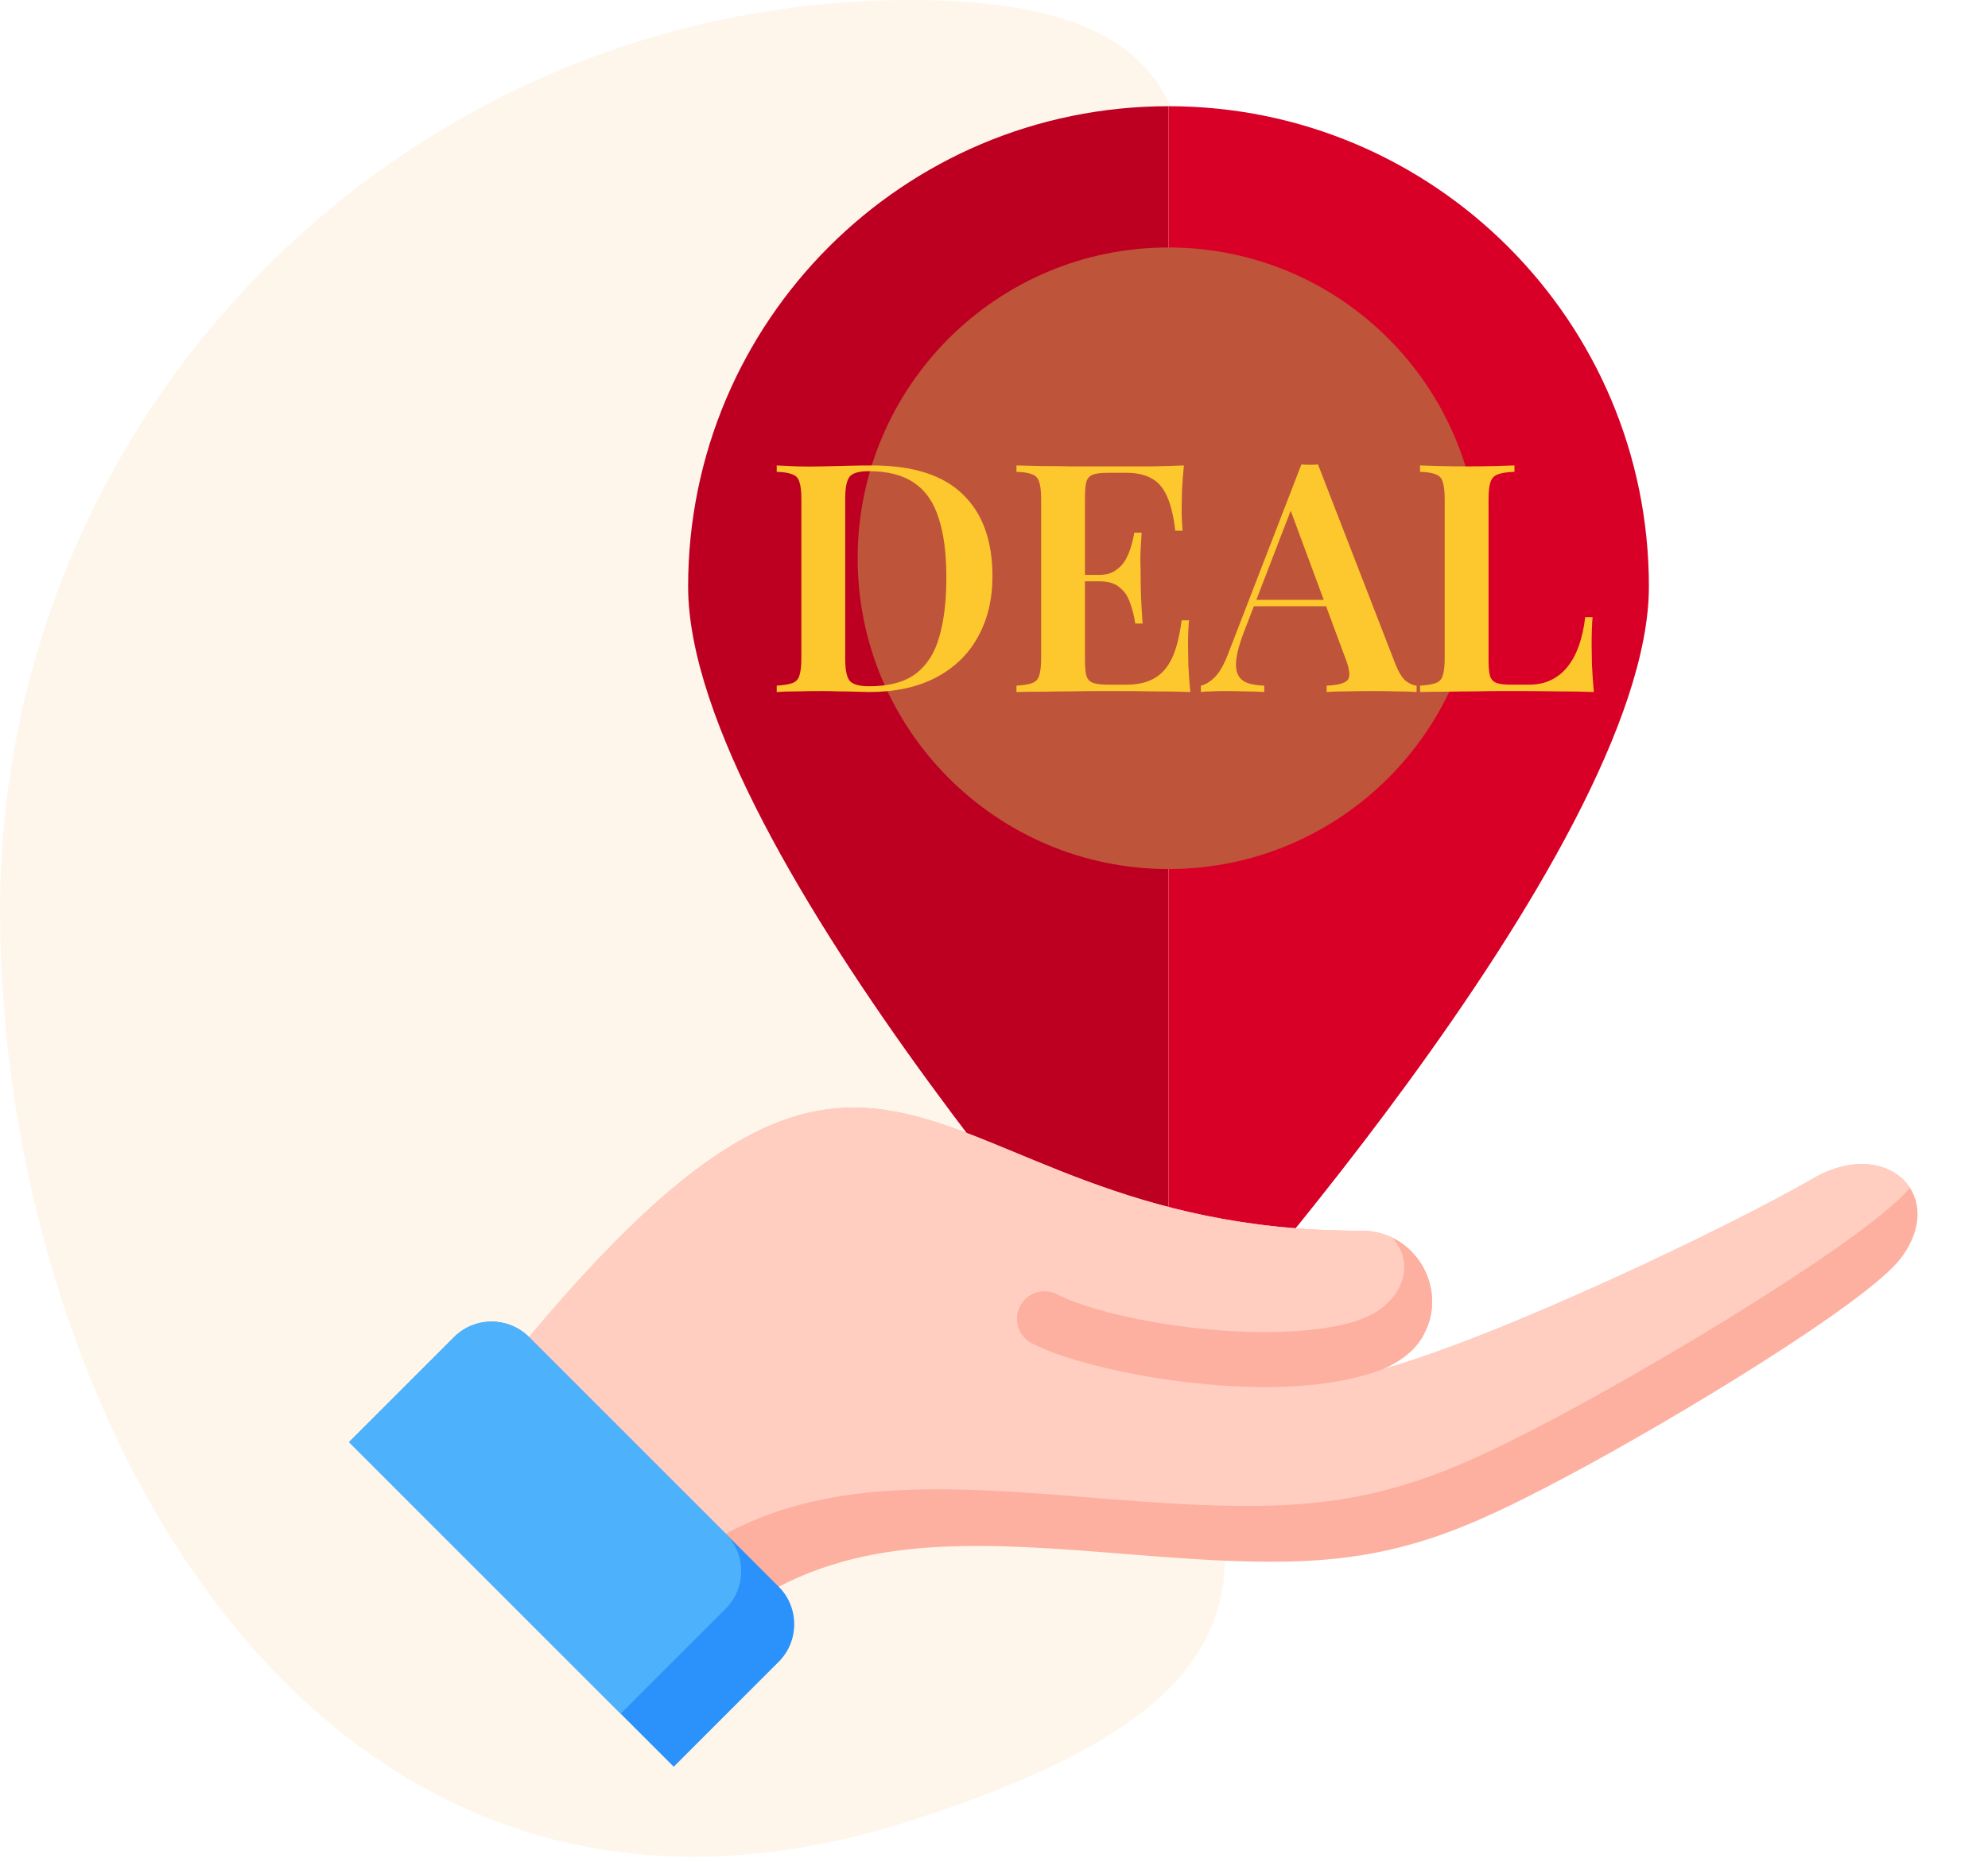 <svg width="131" height="123" viewBox="0 0 131 123" fill="none" xmlns="http://www.w3.org/2000/svg">
<path opacity="0.12" fill-rule="evenodd" clip-rule="evenodd" d="M60 120C99 107.5 71 93.137 71 60C71 26.863 93.137 0 60 0C26.863 0 0 26.863 0 60C0 93.137 21 132.5 60 120Z" fill="#F8B64C"/>
<path d="M45.344 38.655C45.344 56.138 76.999 90.793 76.999 90.793V7C59.516 7 45.344 21.173 45.344 38.655Z" fill="#BD0022"/>
<path d="M77 7V90.793C77 90.793 108.655 56.138 108.655 38.655C108.655 21.173 94.483 7 77 7Z" fill="#D80027"/>
<path fill-rule="evenodd" clip-rule="evenodd" d="M93.711 88.142C95.59 84.98 93.209 80.975 89.534 81.114C59.332 81.114 59.278 56.556 31.027 92.888L45.977 108.562C52.636 101.847 60.552 101.536 69.283 102.059C74.046 102.343 79.729 103.031 84.943 102.916C92.229 102.755 96.694 100.777 103.092 97.388C110.375 93.53 123.035 85.845 125.243 82.942C128.404 78.787 124.323 74.874 119.503 77.657C113.833 80.93 98.82 88.09 91.087 90.247C92.257 89.739 93.171 89.05 93.711 88.142L93.711 88.142Z" fill="#FDB0A0"/>
<path fill-rule="evenodd" clip-rule="evenodd" d="M93.711 88.142C95.59 84.98 93.209 80.975 89.534 81.114C59.332 81.114 59.278 56.556 31.027 92.888L42.568 104.987C49.545 98.106 57.816 97.789 66.931 98.334C71.951 98.635 77.943 99.36 83.44 99.238C91.121 99.068 95.828 96.984 102.572 93.411C110.175 89.383 123.331 81.402 125.85 78.275C124.805 76.671 122.277 76.055 119.503 77.657C113.833 80.93 98.82 88.09 91.087 90.247C92.257 89.74 93.171 89.05 93.711 88.142H93.711Z" fill="#FFCEC0"/>
<path fill-rule="evenodd" clip-rule="evenodd" d="M93.712 88.142C95.178 85.676 94.052 82.696 91.741 81.571C93.414 83.403 92.292 86.003 89.669 86.957C88.217 87.486 86.261 87.735 84.135 87.787C78.582 87.923 72.194 86.62 69.668 85.305C69.24 85.083 68.741 85.04 68.282 85.185C67.822 85.33 67.439 85.652 67.217 86.08C66.994 86.507 66.951 87.006 67.096 87.466C67.241 87.925 67.563 88.308 67.991 88.531C70.91 90.05 78.097 91.56 84.22 91.41C86.75 91.348 89.142 90.997 91.089 90.247C92.259 89.739 93.173 89.05 93.713 88.142L93.712 88.142Z" fill="#FDB0A0"/>
<path fill-rule="evenodd" clip-rule="evenodd" d="M23 95.044L29.922 88.123C31.28 86.765 33.504 86.765 34.862 88.123L51.317 104.578C52.676 105.937 52.676 108.16 51.317 109.519L44.396 116.44L23 95.044Z" fill="#2A92FA"/>
<path fill-rule="evenodd" clip-rule="evenodd" d="M23 95.045L29.922 88.123C31.279 86.765 33.502 86.765 34.86 88.122L34.862 88.123L47.821 101.082C49.179 102.441 49.179 104.664 47.821 106.023L40.9 112.944L23 95.045Z" fill="#4EB1FC"/>
<path d="M97.481 36.793C97.481 48.106 88.311 57.276 76.998 57.276C65.686 57.276 56.516 48.106 56.516 36.793C56.516 25.48 65.686 16.31 76.998 16.31C88.311 16.31 97.481 25.48 97.481 36.793Z" fill="#BE5439"/>
<path d="M57.446 30.675C60.146 30.675 62.143 31.308 63.437 32.573C64.745 33.825 65.398 35.625 65.398 37.973C65.398 39.506 65.075 40.849 64.428 42.002C63.795 43.141 62.874 44.027 61.665 44.66C60.456 45.293 58.986 45.609 57.256 45.609C57.045 45.609 56.757 45.602 56.391 45.588C56.04 45.574 55.667 45.567 55.273 45.567C54.894 45.553 54.542 45.546 54.219 45.546C53.642 45.546 53.08 45.553 52.531 45.567C51.983 45.567 51.533 45.581 51.181 45.609V45.188C51.645 45.159 51.99 45.103 52.215 45.019C52.454 44.934 52.609 44.766 52.679 44.513C52.763 44.259 52.806 43.88 52.806 43.373V32.911C52.806 32.391 52.763 32.011 52.679 31.772C52.609 31.519 52.454 31.35 52.215 31.266C51.99 31.167 51.645 31.111 51.181 31.097V30.675C51.533 30.689 51.983 30.71 52.531 30.738C53.08 30.752 53.628 30.752 54.177 30.738C54.683 30.724 55.252 30.71 55.885 30.696C56.518 30.682 57.038 30.675 57.446 30.675ZM57.256 31.055C56.609 31.055 56.188 31.174 55.991 31.413C55.794 31.652 55.695 32.138 55.695 32.869V43.416C55.695 44.147 55.794 44.632 55.991 44.871C56.202 45.11 56.63 45.23 57.277 45.23C58.585 45.23 59.605 44.956 60.336 44.407C61.081 43.844 61.602 43.029 61.897 41.96C62.206 40.891 62.361 39.591 62.361 38.058C62.361 36.483 62.192 35.182 61.855 34.156C61.531 33.115 60.997 32.341 60.252 31.835C59.506 31.315 58.508 31.055 57.256 31.055ZM78.013 30.675C77.957 31.252 77.915 31.814 77.886 32.362C77.872 32.897 77.865 33.305 77.865 33.586C77.865 33.853 77.872 34.113 77.886 34.366C77.9 34.605 77.915 34.809 77.929 34.978H77.444C77.331 34.008 77.148 33.248 76.895 32.7C76.642 32.138 76.297 31.744 75.861 31.519C75.44 31.28 74.884 31.16 74.195 31.16H73.035C72.613 31.16 72.29 31.195 72.065 31.266C71.84 31.336 71.685 31.484 71.6 31.709C71.53 31.934 71.495 32.278 71.495 32.742V43.542C71.495 43.992 71.53 44.337 71.6 44.576C71.685 44.801 71.84 44.948 72.065 45.019C72.29 45.089 72.613 45.124 73.035 45.124H74.237C74.954 45.124 75.552 44.991 76.03 44.723C76.522 44.456 76.916 44.02 77.211 43.416C77.507 42.797 77.725 41.953 77.865 40.884H78.35C78.308 41.32 78.287 41.883 78.287 42.572C78.287 42.867 78.294 43.296 78.308 43.859C78.336 44.421 78.379 45.005 78.435 45.609C77.718 45.581 76.909 45.567 76.009 45.567C75.109 45.553 74.308 45.546 73.604 45.546C73.281 45.546 72.852 45.546 72.318 45.546C71.797 45.546 71.228 45.553 70.609 45.567C70.004 45.567 69.386 45.574 68.753 45.588C68.134 45.588 67.543 45.595 66.981 45.609V45.188C67.445 45.159 67.79 45.103 68.015 45.019C68.254 44.934 68.408 44.766 68.479 44.513C68.563 44.259 68.605 43.88 68.605 43.373V32.911C68.605 32.391 68.563 32.011 68.479 31.772C68.408 31.519 68.254 31.35 68.015 31.266C67.79 31.167 67.445 31.111 66.981 31.097V30.675C67.543 30.689 68.134 30.703 68.753 30.717C69.386 30.717 70.004 30.724 70.609 30.738C71.228 30.738 71.797 30.738 72.318 30.738C72.852 30.738 73.281 30.738 73.604 30.738C74.251 30.738 74.983 30.738 75.798 30.738C76.628 30.724 77.366 30.703 78.013 30.675ZM74.617 37.889C74.617 37.889 74.617 37.959 74.617 38.1C74.617 38.241 74.617 38.311 74.617 38.311H70.862C70.862 38.311 70.862 38.241 70.862 38.1C70.862 37.959 70.862 37.889 70.862 37.889H74.617ZM75.229 35.105C75.172 35.906 75.144 36.518 75.144 36.94C75.158 37.362 75.165 37.748 75.165 38.1C75.165 38.452 75.172 38.838 75.186 39.26C75.201 39.682 75.236 40.294 75.292 41.095H74.807C74.736 40.617 74.624 40.167 74.469 39.745C74.329 39.309 74.097 38.965 73.773 38.712C73.464 38.444 73.014 38.311 72.423 38.311V37.889C72.859 37.889 73.211 37.798 73.478 37.615C73.759 37.432 73.984 37.2 74.153 36.919C74.322 36.623 74.448 36.321 74.532 36.012C74.631 35.688 74.701 35.386 74.743 35.105H75.229ZM86.851 30.612L91.977 43.837C92.188 44.344 92.413 44.695 92.652 44.892C92.905 45.075 93.137 45.173 93.348 45.188V45.609C92.983 45.581 92.54 45.567 92.019 45.567C91.513 45.553 90.993 45.546 90.458 45.546C89.84 45.546 89.263 45.553 88.729 45.567C88.194 45.567 87.758 45.581 87.421 45.609V45.188C88.138 45.159 88.595 45.04 88.792 44.829C88.989 44.604 88.947 44.133 88.665 43.416L84.953 33.396L85.332 32.932L81.957 41.686C81.69 42.389 81.529 42.966 81.472 43.416C81.416 43.866 81.451 44.217 81.578 44.47C81.704 44.723 81.915 44.906 82.211 45.019C82.506 45.117 82.872 45.173 83.308 45.188V45.609C82.858 45.581 82.422 45.567 82 45.567C81.578 45.553 81.156 45.546 80.734 45.546C80.425 45.546 80.129 45.553 79.848 45.567C79.581 45.567 79.342 45.581 79.131 45.609V45.188C79.44 45.117 79.743 44.934 80.038 44.639C80.347 44.344 80.643 43.831 80.924 43.099L85.754 30.612C85.923 30.626 86.106 30.633 86.303 30.633C86.5 30.633 86.683 30.626 86.851 30.612ZM88.686 39.534V39.956H82.4L82.611 39.534H88.686ZM99.797 30.675V31.097C99.319 31.111 98.954 31.167 98.701 31.266C98.462 31.35 98.3 31.519 98.215 31.772C98.131 32.011 98.089 32.391 98.089 32.911V43.542C98.089 43.992 98.124 44.337 98.194 44.576C98.279 44.801 98.426 44.948 98.637 45.019C98.848 45.089 99.15 45.124 99.544 45.124H100.747C101.295 45.124 101.773 45.026 102.181 44.829C102.603 44.632 102.968 44.344 103.278 43.964C103.587 43.584 103.84 43.12 104.037 42.572C104.234 42.009 104.375 41.377 104.459 40.673H104.944C104.902 41.138 104.881 41.742 104.881 42.487C104.881 42.797 104.888 43.24 104.902 43.816C104.93 44.393 104.972 44.991 105.029 45.609C104.311 45.581 103.503 45.567 102.603 45.567C101.703 45.553 100.901 45.546 100.198 45.546C99.861 45.546 99.432 45.546 98.912 45.546C98.391 45.546 97.822 45.553 97.203 45.567C96.598 45.567 95.979 45.574 95.347 45.588C94.728 45.588 94.137 45.595 93.575 45.609V45.188C94.039 45.159 94.383 45.103 94.608 45.019C94.847 44.934 95.002 44.766 95.072 44.513C95.157 44.259 95.199 43.88 95.199 43.373V32.911C95.199 32.391 95.157 32.011 95.072 31.772C95.002 31.519 94.847 31.35 94.608 31.266C94.383 31.167 94.039 31.111 93.575 31.097V30.675C93.926 30.689 94.376 30.703 94.925 30.717C95.473 30.731 96.064 30.738 96.697 30.738C97.273 30.738 97.843 30.731 98.405 30.717C98.968 30.703 99.432 30.689 99.797 30.675Z" fill="#FDC72E"/>
</svg>
